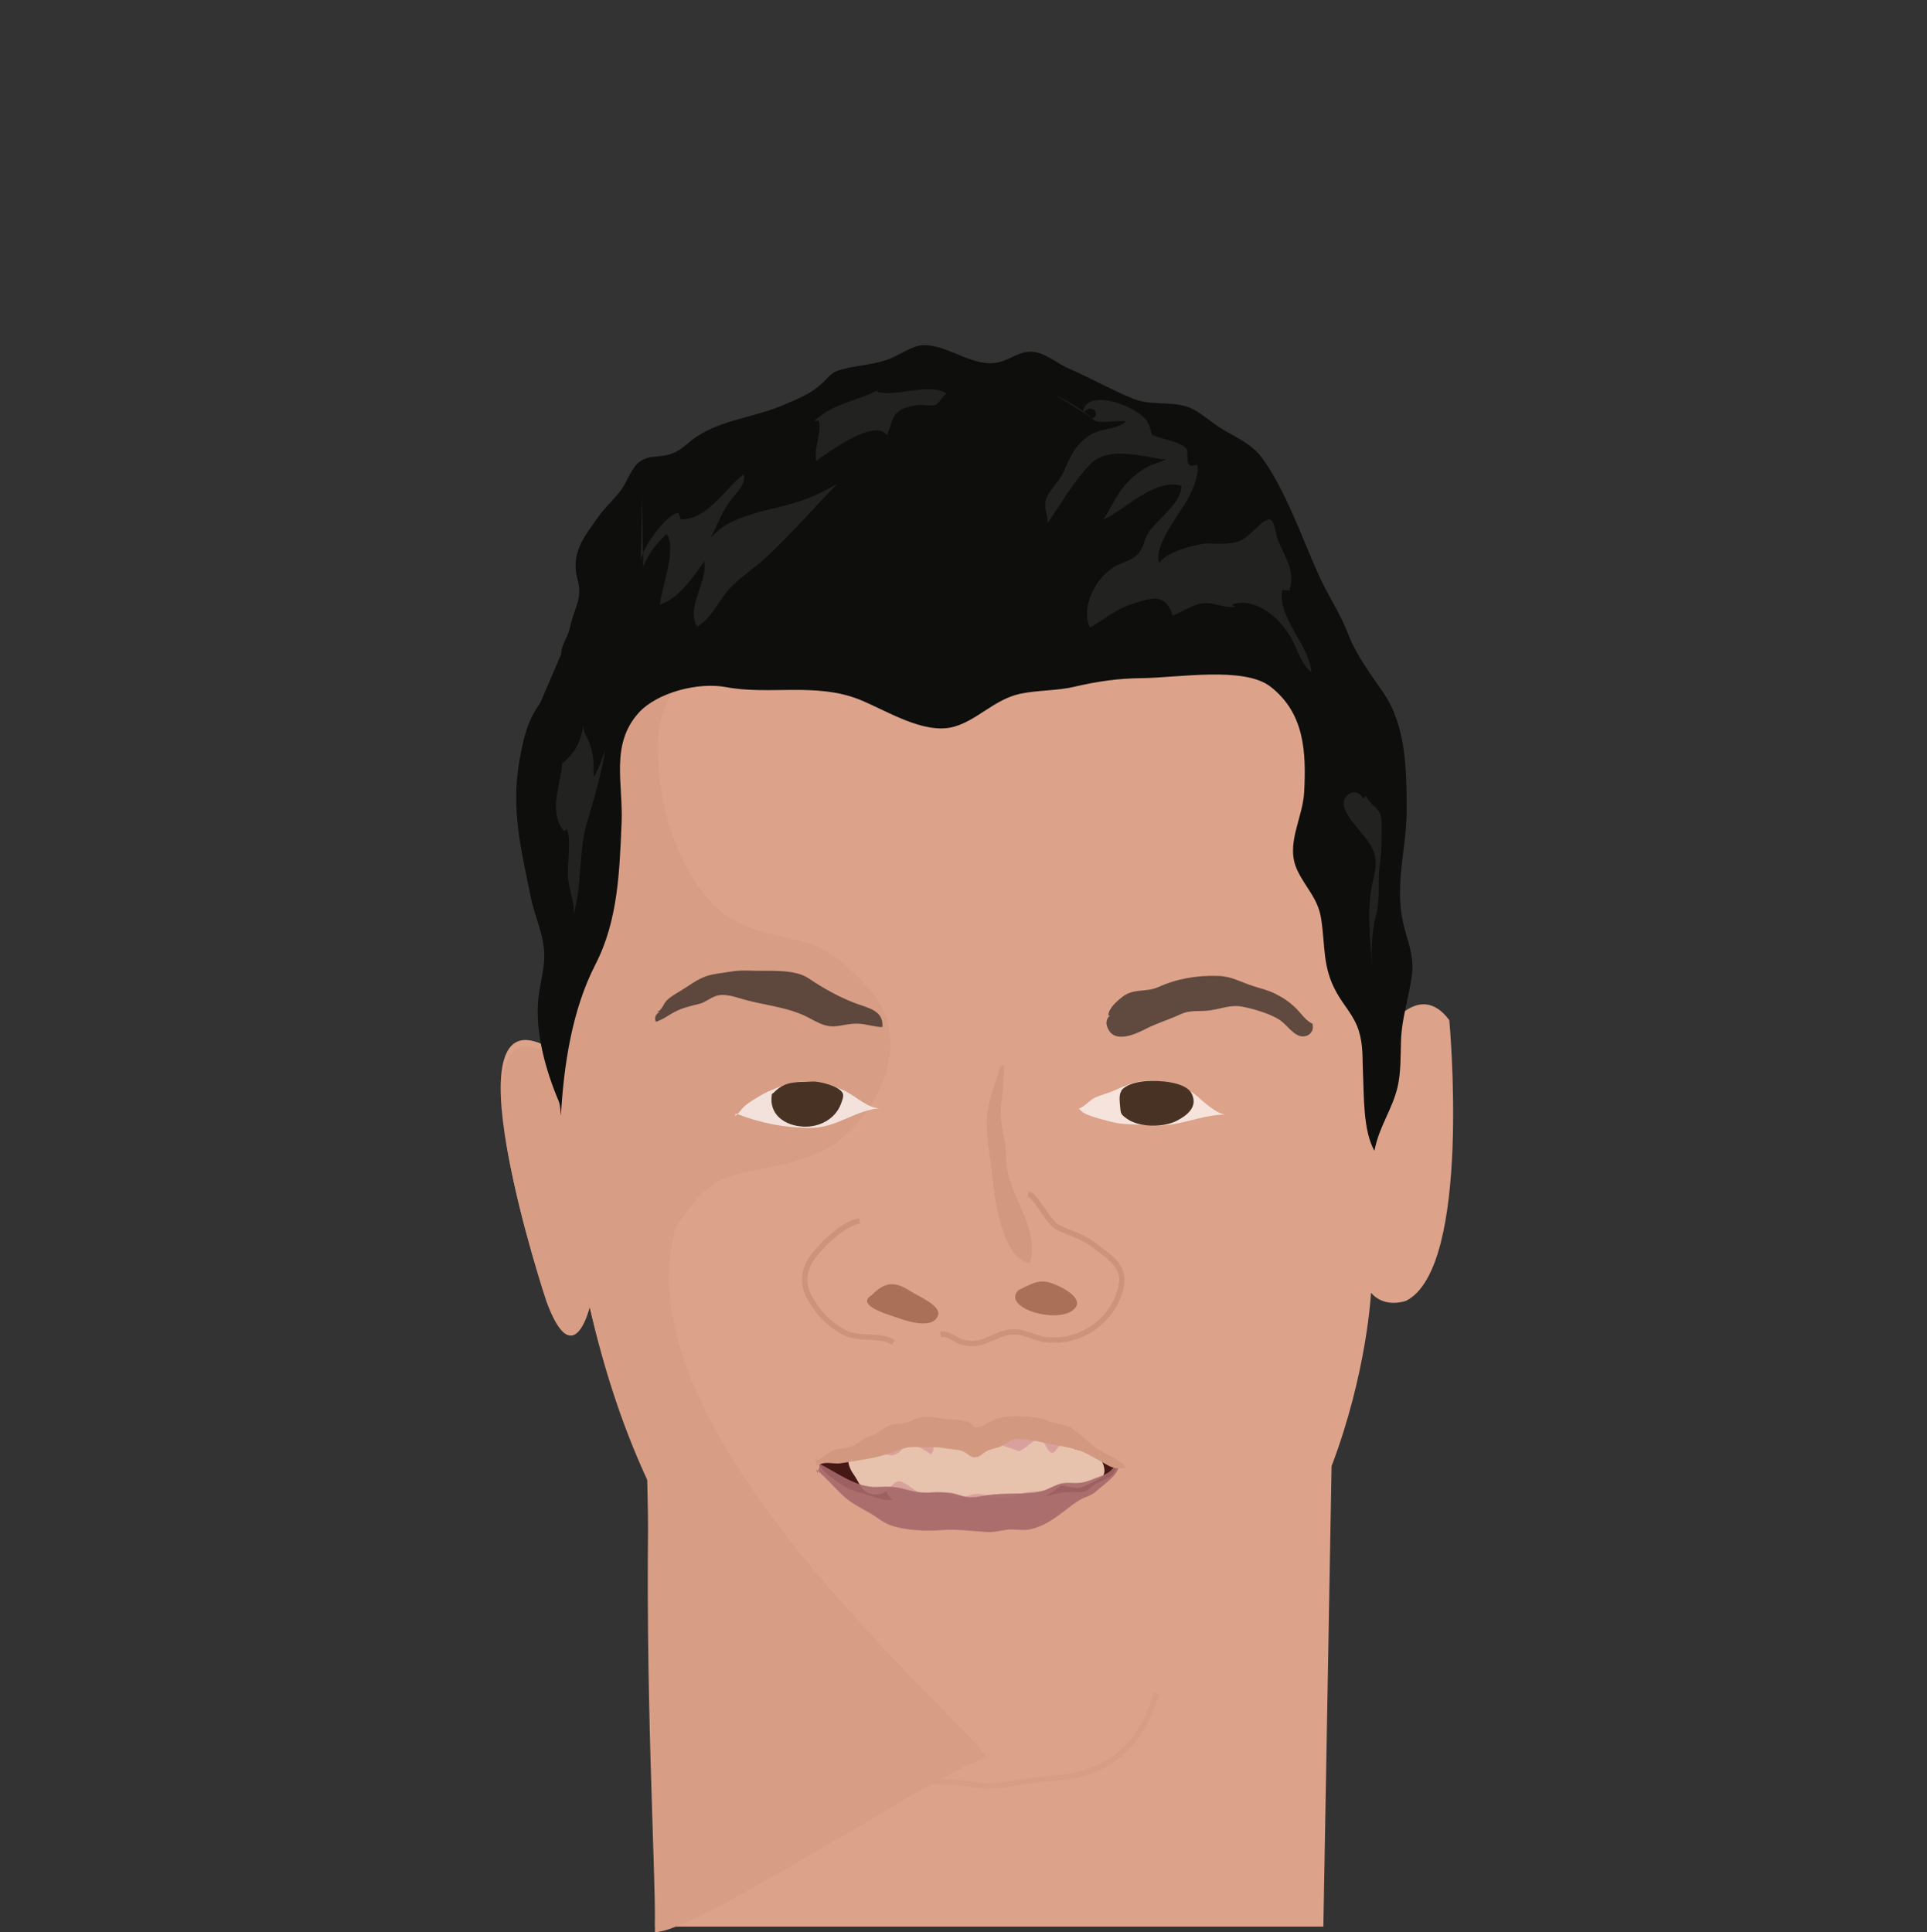 <svg id="s5c3d008ed4de7" class="face" xmlns="http://www.w3.org/2000/svg" xmlns:xlink="http://www.w3.org/1999/xlink" x="0px" y="0px" width="357px" height="358px" viewBox="0 0 357 358"><rect x="0" y="0" width="357" height="358" fill="#333333" stroke="none"/><path fill="#dca28a" d="M268.5,189.04c-1.41-1.92-2.86-2.74-4.22-2.91c-3.96-0.47-7.28,4.62-7.28,4.62c2.38-21.04,0-32.96,0-32.96c-16.83-65.56-65.84-69.37-76.8-69.39c-0.71,0.02-1.44,0.04-2.2,0.06c-54,1.42-71.5,44.58-71.5,44.58c-9,12.5-4,61.55-4,61.55c-21-12.95-1.5,45.45-1.5,45.45c5,13.5,8,1,8,1c2.88,12.67,6.63,23.41,10.9,32.53c0.85,44.99,1.74,68.73,1.44,83.43c23.33,0,116.79,0,123.83,0l1.52-85.32c6.58-17.33,7.31-32.14,7.31-32.14c2.5,3,6.5,1.5,6.5,1.5C272.75,234.79,268.5,189.04,268.5,189.04z M255.96,199.92C255.93,200.18,255.94,200.15,255.96,199.92L255.96,199.92z M256.22,197.67c0.03-0.3,0.07-0.64,0.11-1.01C256.29,197.01,256.25,197.35,256.22,197.67z M256.82,192.32c0.06-0.55,0.11-0.99,0.14-1.26C256.91,191.5,256.87,191.92,256.82,192.32z M265.33,190.26c-0.04-0.16-0.09-0.37-0.16-0.62c-0.13-0.5-0.31-1.2-0.54-2.1c0.22,0.86,0.4,1.58,0.54,2.1C265.24,189.9,265.29,190.1,265.33,190.26C265.47,190.79,265.48,190.83,265.33,190.26z"/><path fill="#d79d85" d="M125.25,227.25c4.5-6.5,6.97-8.84,12.65-10c4.87-0.99,13.28-2.45,17.35-5.75c9.63-7.79,13.17-20.35,5.59-28.43c-4.32-4.6-7.03-7.3-13.05-8.81c-4.83-1.22-11.04-2.16-15.05-6.1c-7.84-7.69-11.29-20.73-10.82-31.2c0.41-8.95,9.17-18.79,15.15-24.83c7.04-7.12,15.71-14.12,23.72-20.42c-40.38,8.84-54.04,42.51-54.04,42.51c-9,12.5-4,61.55-4,61.55c-21-12.95-1.5,45.45-1.5,45.45c5,13.5,8,1,8,1c2.89,12.7,6.64,23.46,10.93,32.59c-0.78,38.87,1.32,70.54,1.15,83.21c7.79,0.1,53.6-30.51,61.45-32.32C179.16,318.81,113.75,264.75,125.25,227.25z"/><g class="eyes eyes-3"><path fill="#ffffff" fill-opacity="0.7" d="M136.17,206.83c0.17-0.12,0.31-0.25,0.45-0.39c-0.1-0.04-0.19-0.07-0.29-0.11L136.17,206.83z"/><path fill="#ffffff" fill-opacity="0.7" d="M156.3,202.04c-3.05-1.28-6.51-2.11-9.67-1.31c-1.75,0.45-4.23,1.34-5.79,2.3c-0.91,0.56-1.95,1.16-2.7,1.76c-0.59,0.47-0.98,1.11-1.51,1.65c4.33,1.68,8.73,2.56,13.55,2.56c4.9,0,8.24-3.37,13.12-3.67C161.06,205.7,158.31,202.89,156.3,202.04z"/><path fill="#ffffff" fill-opacity="0.7" d="M221.84,203.17c-2.24-2.05-6.99-3.19-10.17-2.83c-1.97,0.22-3.72,1.07-5.49,1.83c-1.07,0.46-2.24,0.72-3.29,1.21c-1.12,0.52-2.11,1.86-3.22,2.13H200c0.66,1.2,4.41,1.94,5.79,2.34c2.24,0.64,5.11,0.46,7.44,0.66c5.09,0.45,9.08-2,14.06-2C225.72,206.67,222.95,204.18,221.84,203.17z"/><path fill="#483224" d="M143,202.76c-0.62,3.77,2.37,5.84,5.87,6c2.93,0.14,5.93-1.4,6.96-4.3c0.49-1.36,0.68-1.9-0.52-2.71c-1.05-0.71-3.6-1.4-4.88-1.34c-2.77,0.14-4.78-0.14-6.82,1.8c-0.26,0.24-0.15,0.22-0.45,0.38"/><path fill="#483224" d="M208.83,201.83c-1.69-0.27-1.44,1.85-1.33,3c0.14,1.52,0.03,1.61,1.38,2.54c2.28,1.58,6.79,1.54,9.13,0.31c1.8-0.94,3.97-2.5,2.79-4.98c-1.1-2.3-6.18-2.5-8.29-2.38c-1.63,0.1-3.83,0.52-4.83,1.83"/></g><g class="eyebrows eyebrows-7"><path fill="#0e0e0c" fill-opacity="0.6" d="M121.67,187.5c0.97-0.2,1.18-1.43,1.83-2.09c0.66-0.68,1.73-1.3,2.54-1.78c1.58-0.94,3.15-2.22,4.98-2.8c1.34-0.42,2.89-0.53,4.32-0.78c1.29-0.23,2.54-0.23,3.94-0.18c3.22,0.12,7.86-0.38,10.54,1.43c2.69,1.81,5.53,3.42,8.59,4.58c2.47,0.94,5.32,1.34,5.06,4.44c-1.58-0.02-3.11-0.64-4.78-0.64c-1.31,0-2.48,0.32-3.7,0.47c-2.48,0.3-4.22-1.22-6.34-2.13c-3.71-1.58-7.66-1.83-11.46-3c-1.29-0.39-3.01-0.92-4.41-0.51c-1.19,0.34-2.02,1.21-3.25,1.51c-1.45,0.36-2.99,0.7-4.33,1.38c-1.34,0.67-2.25,1.46-3.67,1.94c-0.44-0.77,0.05-1.48,0.64-1.82"/><path fill="#0e0e0c" fill-opacity="0.6" d="M205.33,188.17c0.03-1.33,1.67-2.74,2.67-3.5c2.01-1.55,4.37-0.77,6.55-1.75c3.52-1.58,7.16-2.21,11.13-2.08c2.49,0.08,4.05,1.08,6.33,1.83c1.52,0.5,2.88,0.79,4.3,1.5c1.46,0.73,2.67,1.56,3.82,2.7c0.9,0.89,1.88,2.37,3.02,2.82c0.47,1.79-1.24,2.83-2.7,2.15c-1.32-0.63-2.28-2.21-3.61-3c-1.82-1.08-4.54-1.88-6.63-2.29c-2.19-0.43-3.9,0.36-5.96,0.66c-2.16,0.31-3.63-0.15-5.57,0.75c-2.08,0.96-4.38,1.65-6.39,2.68c-1.99,1.03-6.27,3.03-7.25-0.67c-0.18-0.68,0.13-1.51,0.63-1.8"/></g><g class="chin chin-14"><path fill="none" stroke="#d79d85" stroke-miterlimit="10" d="M148.75,318c1.85,1.27,4.95,5.06,6.75,6.49c2.86,2.27,8.72,4.76,12.25,5.26c5.44,0.76,7.65,0.09,13.06,0.99c4.16,0.69,10.05-1.05,14.19-1.24c10.29-0.47,16.5-6.16,19.25-15.75"/></g><g class="hair hair-3004"><path fill="#0e0e0c" d="M100.05,130.33c-2.36,3.2-3.06,6.48-3.77,10.34c-1.68,9.23,0.23,16.47,2.02,25.43c0.64,3.18,2.12,6.42,2.46,9.56c0.38,3.54-0.75,6.3-1.05,9.64c-0.55,6.14,1.4,13.07,3.78,18.7c0.32,0.77,0.36,1.95,0.42,2.77c0.53-9.31,2.05-19.63,6.41-28.08c4.21-8.16,4.46-17.41,4.84-26.33c0.3-7.14-2.13-14.42,3.16-20.27c3.45-3.81,11.09-5.73,16.17-4.77c8.02,1.51,16.61-0.88,24.61,2.26c4.96,1.95,12.03,6.63,17.61,5.09c4.34-1.2,7.5-5.06,12.24-6.1c3.32-0.73,6.75-0.52,10.15-1.33c4.16-0.98,8.11-1.54,12.42-1.58c6.6-0.06,18.96-2.24,23.86,1.58c6.32,4.93,6.61,12.1,6.24,19.48c-0.24,4.96-3.58,9.77-1.25,14.59c1.64,3.4,3.81,5.13,4.4,9c0.78,5.06,0.2,8.86,2.85,13.61c1.42,2.56,3.21,4.23,4.1,7.04c0.86,2.71,0.66,5.1,0.79,7.94c0.21,4.24,0,10.59,2.12,14.34c0.87-4.56,3.32-7.65,4.3-11.87c0.61-2.63,0.53-5.68,0.62-8.48c0.13-4.23,1.48-8.12,2.03-12.26c0.48-3.68-0.99-6.6-1.69-9.89c-1.51-7.13,0.71-13.56,0.71-20.67c0-7.39-0.13-15.56-4.23-21.58c-2.52-3.71-5.07-6.97-6.69-11.2c-1.43-3.73-3.64-6.9-5.34-10.66c-3.1-6.88-6.07-15.57-10.43-21.65c-1.8-2.52-4.56-3.77-7.12-5.25c-1.98-1.14-4.03-3.07-5.96-4c-3.26-1.57-7.46-0.46-10.84-1.82c-3.99-1.6-8.04-3.94-11.92-5.59c-1.89-0.81-3.72-2.35-5.63-2.92c-3.63-1.09-5.4,2.01-9.15,1.91c-4.15-0.11-8.3-3.53-12.36-3.35c-1.9,0.08-4.51,1.95-6.33,2.61c-2.61,0.94-5.17,1.08-7.81,1.67c-3.04,0.67-2.78,1.29-4.82,3.09c-1.94,1.71-4.31,2.65-6.85,3.73c-5.34,2.27-11.39,2.71-16.19,5.93c-1.57,1.05-2.47,2.27-4.26,2.99c-2.31,0.94-4.39,0.17-6.28,1.66c-1.38,1.08-2.24,3.61-3.24,5.03c-1.22,1.73-2.99,3.24-4.22,4.98c-2.89,4.08-5.24,6.88-3.93,11.73c0.98,3.63-0.53,4.93-1.33,8.61c-0.54,2.47-1.51,2.89-1.75,5.33"/><path fill="#222220" d="M104.19,140.5c0.05,4.24-2.88,9.61,0.26,13.51c0.24-0.08,0.42-0.23,0.55-0.44c0.98,2.39-0.11,7.03,0.31,9.74c0.31,2.02,1.12,4,0.97,6.05c1.67-5.82,0.79-11.59,2.59-17.39c1.3-4.18,2.44-8.51,3.26-12.8c-0.76,1.55-1.12,3.32-2.17,4.81c0.07-2.51,0.02-4.27-0.84-6.51c-0.41-1.07-1.1-1.7-1.02-3.07c-0.63,3.38-1.49,4.92-3.91,7.09"/><path fill="#222220" d="M118.94,91.5c0.06,4.5,0.14,9,0.24,13.5c0.81-2.14,2.61-4.61,4.31-6.02c2,2.6-1.01,10-1.21,13.05c3.59-1.22,6.16-5.18,8.2-8.01c0.68,3.92-3.48,8.38-1.31,12.09c2.87-1.61,4.23-5.44,6.58-7.67c1.98-1.87,4.29-3.4,6.29-5.25c4.57-4.25,8.69-9.05,13.09-13.55c-3.97,2.33-6.62,3.29-11.07,4.38c-3.88,0.94-10.36,2.4-12.56,6.01c1.3-2.53,2.05-4.82,3.74-7.18c0.94-1.32,3.17-3.26,2.53-4.93c-3.44,2.55-6.78,8.5-11.68,8.31c-0.05-0.37-0.33-0.77-0.33-1.16c-2.24-0.1-7.45,7.21-7.09,9.43"/><path fill="#222220" d="M163.21,72c-3.98,2.31-9.12,2.67-12.37,6.09c0.18-0.03,0.58-0.14,0.81-0.18c0.68,2.24-0.92,4.98-0.43,7.5c2.23-1.64,10.98-8.02,13.12-4.75c1.3-3.33,0.85-4.87,5.48-5.58c1-0.15,2.67,0.28,3.59-0.12c0.6-0.26,1.23-1.6,1.92-2.04c-3.35-2.19-9.44,0.89-13.18-0.44"/><path fill="#222220" d="M195.62,73.25c2.31,1.14,4.47,2.48,6.49,4.01c0.94,1.69,4.16,0.46,6.45,0.83c-1.22,1.47-4.62,1.27-6.48,2.45c-3.01,1.9-3.81,4.16-5.14,7.11c-0.73,1.61-2.77,3.4-3.18,5.02c-0.36,1.44,0.32,2.79,0.37,4.25c2.35-3.5,4.92-7.9,7.87-10.91c3.37-3.44,9.56-1.38,14.02-0.83c-2.73,0.99-4.05,1.36-6.18,3.28c-2.85,2.56-3.46,4.79-5.44,7.82c4.1-1.75,9.32-7.71,14.5-6.28c-0.05,3.36-4.54,6.14-6.25,8.9c-0.63,1.02-0.74,2.25-1.45,3.24c-1.2,1.69-2.45,1.72-4.28,2.62c-3.71,1.82-6.84,7.65-4.99,11.53c2.65-1.51,4.77-3.39,7.7-4.33c4.41-1.42,6.16-1.9,7.65,2.08c1.8-0.65,3.5-1.94,5.38-2.24c2.08-0.34,4.04,0.94,6.17,0.65c-0.13-0.13-0.42-0.28-0.57-0.45c4.59-1.5,9.18,2.9,11.07,6.44c1.01,1.89,1.84,4.86,3.63,6.1c-0.44-5.19-6.29-9.86-5.41-15.25c0.39,0.13,0.92,0.01,1.3,0.19c1.12-3.41-0.5-5.86-1.83-8.74c-1.25-2.7-0.46-6.54-4.04-3.12c-2.31,2.21-3.07,3.05-6.49,3.15c-1.22,0.03-2.54-0.16-3.75,0.03c-2.31,0.37-6.62,1.57-7.96,3.48c-1.16-2.64,2.99-8.1,4.62-10.72c1.23-1.98,2.86-5.26,2.39-7.52c-2.62,1.24-1.48-2.09-1.94-2.79c-0.73-1.1-3.1-1.57-4.25-1.93c-3.18-0.99-1.78-0.41-2.84-2.82c-1.43-3.25-12.09-7.01-12.14-1.81c1.35-2.23,3.42-0.06,1.86,0.82"/><path fill="#222220" d="M252.53,148c-1.21-2.36-3.72-0.76-3.58,1.02c0.23,2.94,4.97,6.18,5.73,9.35c0.38,1.59,0.09,3.08-0.29,4.69c-1.44,6.01-0.28,11.27-0.28,17.36c0-3.74-0.13-7.25,0.79-10.7c0.87-3.28,0.27-6.54,0.75-9.75c0.35-2.31,0.33-5.02,0.31-7.49c-0.03-3.01-1.74-2.72-2.9-4.98"/></g><g class="nose nose-8"><path fill="#d29880" d="M186.01,198.89c-0.17,1.53-0.26,3.95-0.49,5.46c-0.58,3.86,0.9,6.29,0.88,10.24 c-0.02,6.65,6.48,12.91,4.38,19.46c-5.2-0.71-6.56-12.33-6.95-16.23c-0.33-3.31-1.14-7.11-1.01-10.49 c0.11-2.91,1.43-6.24,2.54-9.75C185.35,197.6,186.24,196.78,186.01,198.89z"/><path fill="#aa7058" d="M161.25,240.25c2.63-2.83,4.53-2.89,7.5-0.94c1.32,0.87,5.69,2.64,5.03,4.44c-1.12,3.04-7.16,0.55-8.78,0c-0.94-0.32-6.45-2.02-3.5-3.75"/><path fill="#aa7058" d="M188.25,239.25c2.48-1.05,3.94-2.43,6.69-1.44c1.84,0.66,5.71,2.67,4.3,4.49c-2.64,3.41-14.05,0.07-10.49-3.3"/><path fill="none" stroke="#cd937b" stroke-miterlimit="10" d="M159.25,226.25c-2.79,0.32-6.4,3.88-8.2,6.05c-2.02,2.44-2.68,5.1-1.12,8.02c1.54,2.87,3.68,5.12,6.57,6.63c2.66,1.39,6.91,0.25,9,1.81"/><path fill="none" stroke="#cd937b" stroke-miterlimit="10" d="M174.25,247.25c1.6-0.23,2.64,1.12,4.18,1.5c3.76,0.94,5.48-1.55,8.86-1.93c2.22-0.25,4.24,1.13,6.41,1.41c6.13,0.79,12.03-3.1,13.8-8.98c1.31-4.33-1.4-5.91-4.76-8.49c-2.09-1.61-4.13-2.11-6.49-3.19c-2.23-1.03-4.25-6.06-5.76-6.32"/></g><g class="mouth mouth-12"><path fill="#451715" d="M152.46,270.17c-2.79,0.96,3.26,4.86,3.97,5.26c1.37,0.76,2.81,1.17,4.33,1.58c1.08,0.3,2.09,0.74,3.21,0.92c1.03,0.16,1.58-0.17,2.49-0.17c1.36,0.01,2.41,0.77,3.87,0.78c1.18,0.01,1.72,0.36,2.74,0.5c1.06,0.14,1.71,0.01,2.79,0.25c1.14,0.26,2.4,0.27,3.51,0.22c1.77-0.09,3.55-0.1,5.09-0.76c2.3-0.99,5.21-0.27,7.72-0.99c1.52-0.43,3.28-1.05,4.95-1.23c1.16-0.12,2.39,0.09,3.57-0.12c1.12-0.2,1.45-1.09,2.64-1.66c0.76-0.36,1.9-0.78,2.53-1.31c3.84-3.28-8.58-7.73-10.54-8.28c-4.22-1.18-7.5,0.8-11.6,1c-2.41,0.12-4.74-0.01-7.13-0.13c-2.38-0.11-4.72-0.86-7.16-0.88c-3.05-0.01-5.46,1.67-8.36,2.15c-1.28,0.21-1.83,0.44-2.98,0.97C156.49,269.05,154.34,270.38,152.46,270.17"/><path fill="#D9A19D" d="M164.96,266.17c-3.59,1.64-2.22,5.06-1.5,7.99c0.29,1.17,0.72,2.88,1.78,3.61c0.75,0.52,2.05,0.65,2.99,0.78c2.04,0.28,3.88,1.07,5.9,1.46c3.74,0.72,6.09,0.46,9.57-0.87c1.98-0.75,3.87,0,5.88-0.37c2.59-0.47,5.36-1.98,7.13-3.72c1.42-1.39,2.09-2.19,2.02-4.24c-0.05-1.37-0.56-2.18-1.34-3.26c-2.13-2.93-7.09-1.8-10.29-1.63c-1.32,0.07-2.69-0.14-4,0c-0.69,0.08-1.41,0.4-2.12,0.47c-2.21,0.22-4.5-0.48-6.73-0.47c-2.19,0-4.2-0.37-6.4-0.38c-1.27,0-1.8,0.46-2.75,0.75"/><path fill="#E7C2AD" d="M157.08,269.67c0.01,1.51,0.24,2.37,1.12,3.62c0.72,1.02,1.2,2.38,2.23,3.14c0.76,0.57,2.08,0.65,3.03,0.28c1.04-0.4,1.89-1.93,2.84-2.2c0.89-0.25,2.74,1.37,3.63,1.85c1.71,0.93,2.55-0.16,4.3,0.09c1.63,0.23,2.52,1.43,4.24,0.97c1.33-0.35,2.18-0.78,3.47-0.53c1.46,0.28,2.96,0.96,4.5,0.78c1.29-0.15,2.34-0.93,3.69-1.15c1.21-0.19,2.52-0.14,3.69-0.38c0.71-0.14,1.45-0.76,2.15-0.85c1.83-0.23,3.17,0.99,5,0.07c0.73-0.37,3.03-1.29,3.41-1.93c0.67-1.14-0.26-3.06-1.06-3.78c-1.22-1.08-2-0.93-3.33-0.97c-1.14-0.03-2.29-1.17-3.39-0.86c-0.97,0.27-0.98,1.77-2.03,1.24c-0.62-0.31-0.94-1.83-1.71-2.13c-0.94-0.37-1.51,0.26-2.25,0.78c-0.39,0.27-0.87,0.74-1.28,0.94c-0.97,0.47-0.52,0.19-1.38-0.06c-1.44-0.43-2.62-1.03-4.23-1.03c-0.69,0-1.44-0.08-2.09,0.16c-0.52,0.19-0.88,0.75-1.41,0.86c-0.81,0.17-2.33-0.77-3.09-1.04c-0.9-0.32-1.69-0.4-2.77-0.34c-2.41,0.12-0.78,1.2-1.89,2.27c-1.1-0.71-2.06-1.43-3.49-1.65c-1.71-0.26-1.7,1.05-2.98,1.63c-1.35,0.61-2.26-0.28-3.42-0.63c-2.13-0.65-3.81,0.05-5.49,1"/><path fill="#a7696a" fill-opacity="0.9" d="M151.21,272.29c1.78,1.47,3.2,3.17,4.89,4.78c1.32,1.25,3.12,2.24,4.69,3.09c1.33,0.72,2.81,2.01,4.29,2.51c2.63,0.9,6.31,1.11,9.14,0.87s5.71,0.15,8.61,0.35c1.66,0.11,3.2-0.54,4.88-0.47c1.04,0.04,2,0.19,2.99-0.01c2.57-0.51,4.43-1.87,6.47-3.4c0.9-0.68,1.93-1.53,2.91-2.09c1.1-0.62,2.11-0.74,3.09-1.66c1.09-1.02,4.24-3.09,4.02-4.67c-0.78-0.1-1.05,0.64-1.6,1.07c-0.73,0.58-1.48,0.81-2.34,1.13c-1.04,0.39-1.98,0.85-3.15,0.97c-1.38,0.14-2.83-0.2-4.12,0.31c-1.43,0.56-2.34,1.22-3.95,1.44c-2.94,0.41-6.01,0.1-8.96,0.52c-1.2,0.17-2.41,0.51-3.72,0.38c-1.08-0.11-2.11-0.61-3.15-0.76c-1.84-0.27-3.79,0.01-5.63-0.12c-1.49-0.1-2.88-0.65-4.36-0.9c-1.26-0.22-2.37-0.16-3.63-0.1c-4.03,0.2-7.7-2.85-11.12-4.46c0.78,0.6,0.03,1.25-0.01,1.96"/><path fill="#d29880" d="M150.96,270.54c1.17,0.11,2.08-1.17,3.12-1.66c1.39-0.65,2.94-0.37,4.23-1.1c1.13-0.63,1.77-1.31,3.05-1.72c1.5-0.48,2.38-1.61,3.79-2.03c0.86-0.25,1.83-0.13,2.69-0.37c0.87-0.24,1.74-0.78,2.68-0.99c1.59-0.37,2.93,0.04,4.44,0.26c1.72,0.25,3.4-0.1,4.84,0.87c0.77,0.52,0.43,0.81,1.54,0.61c0.66-0.12,1.65-0.71,2.26-1.04c2.35-1.26,5.58-1.03,8.28-0.71c1.17,0.14,1.93,0.54,2.97,0.88c1.22,0.4,2.51,0.35,3.57,1.02c1.8,1.13,3.34,2.9,5.12,4.09c1.19,0.79,4.56,2.08,5.02,3.36c-1.6,0.11-2.21,0.16-3.51-0.6c-1.16-0.67-2.36-1.33-3.58-1.98c-2.48-1.33-5.71-1.52-8.39-2.17c-1.46-0.35-2.95-0.59-4.52-0.61c-1.53-0.02-2.18,1.02-3.49,1.5c-0.77,0.28-1.65,0.39-2.38,0.79c-0.51,0.28-0.85,0.71-1.37,0.93c-1.49,0.63-1.92-0.65-3.24-1.07c-0.86-0.27-2.02-0.24-2.93-0.42c-1.53-0.31-3.04-0.18-4.59-0.25c-1.42-0.07-2.3-0.06-3.6,0.41c-1.18,0.43-2.51,0.88-3.73,1.22c-2.42,0.66-5.04,0.97-7.5,1.38c-1.05,0.17-2.26-0.23-3.28,0.02c-1.25,0.31-1.07,0.94-1.37-0.74"/></g></svg>